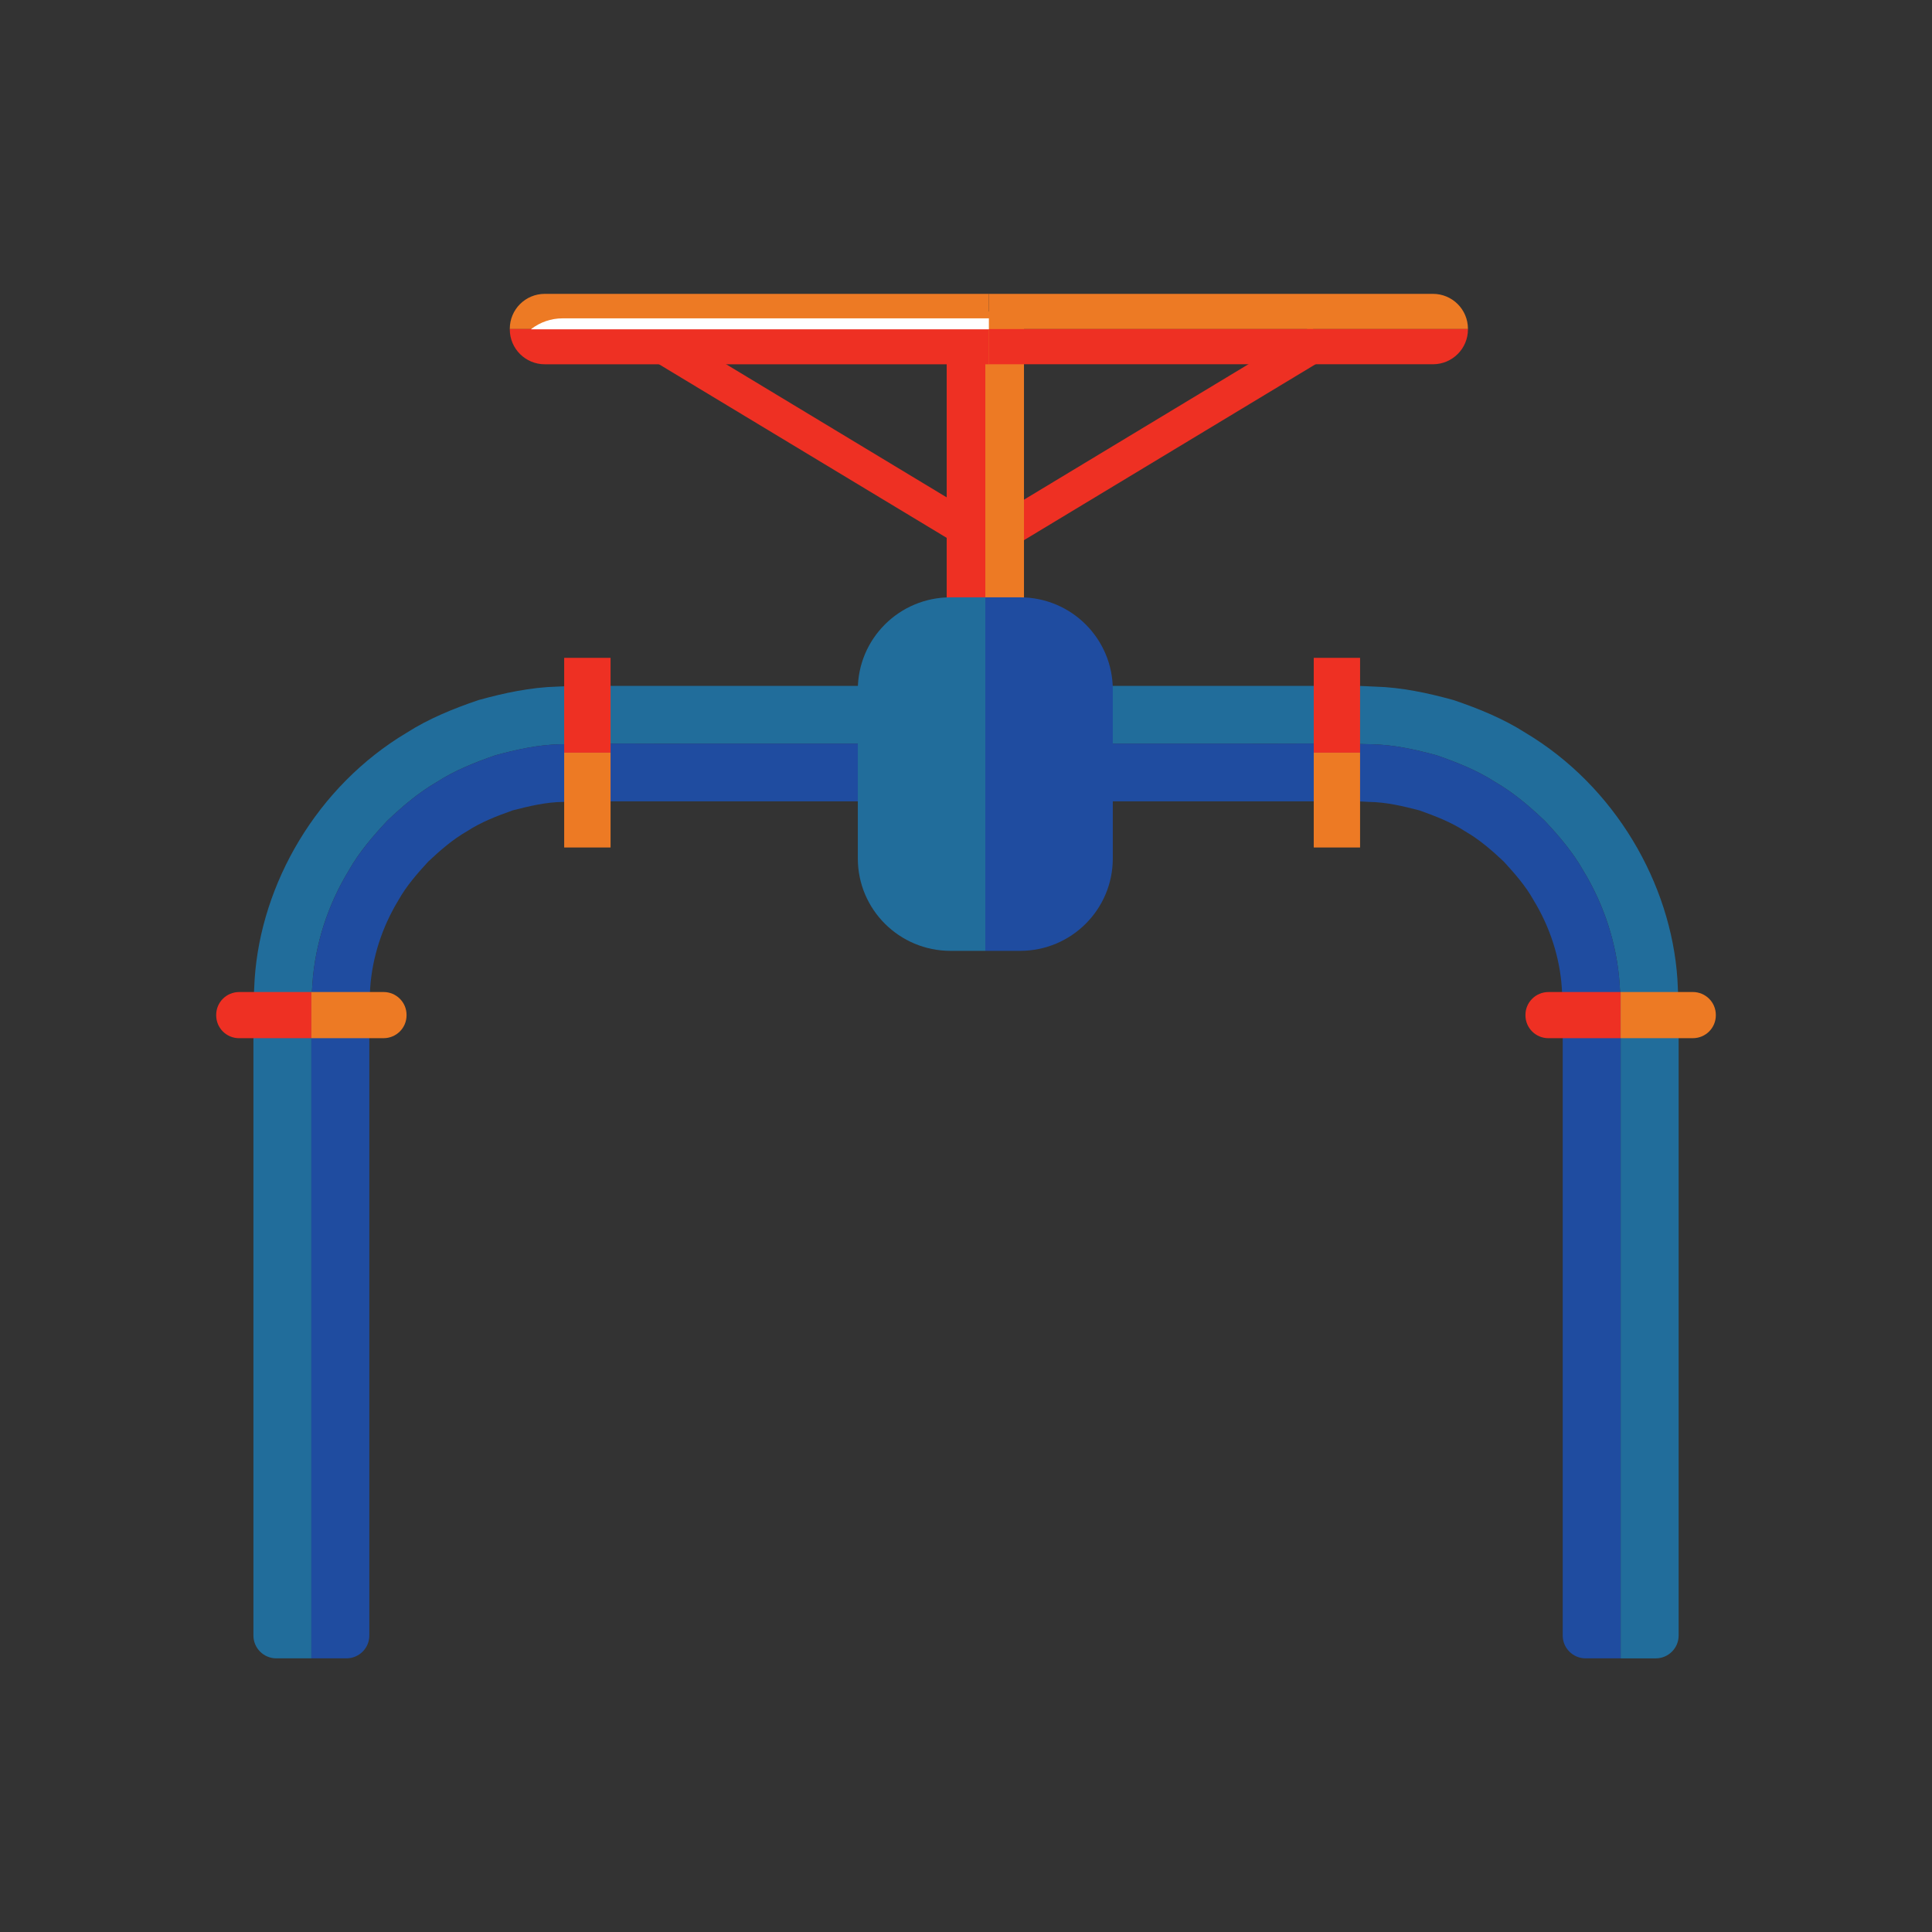 <?xml version="1.0" encoding="UTF-8"?> <!-- Generator: Adobe Illustrator 16.0.0, SVG Export Plug-In . SVG Version: 6.00 Build 0) --> <svg xmlns="http://www.w3.org/2000/svg" xmlns:xlink="http://www.w3.org/1999/xlink" id="Layer_1" x="0px" y="0px" width="100px" height="100px" viewBox="0 0 100 100" xml:space="preserve"><rect x="0" y="0" width="100" height="100" fill="#333333" stroke="none"/> <g> <path fill="#216D9B" d="M16.117,85.836h-1.813c-0.656,0-1.187-0.529-1.187-1.182V62.303c0-1.764,0-3.602,0-5.506 c0-0.951,0-1.918,0-2.9c0-0.492,0-0.986,0-1.486v-0.373l0.017-0.445c0.017-0.307,0.031-0.613,0.047-0.92 c0.331-4.925,3.208-9.966,7.869-12.747c1.141-0.729,2.414-1.248,3.713-1.689c1.325-0.366,2.689-0.662,4.08-0.698l0.521-0.024 c0.179-0.009,0.35-0.016,0.481-0.013h0.858c0.574,0,1.148,0,1.725,0c1.152,0,2.311,0,3.472,0c4.651,0,9.376,0,14.102,0 c4.725,0,9.449,0,14.102,0c1.16,0,2.32,0,3.471,0c0.578,0,1.151,0,1.726,0h0.856c0.133-0.002,0.304,0.004,0.482,0.013l0.522,0.024 c1.388,0.036,2.755,0.332,4.079,0.698c1.299,0.441,2.571,0.96,3.713,1.689c4.659,2.781,7.539,7.821,7.869,12.747 c0.016,0.308,0.03,0.614,0.045,0.92l0.019,0.445v0.373c0,0.5,0,0.994,0,1.486c0,0.982,0,1.949,0,2.9c0,1.904,0,3.742,0,5.506 v22.352c0,0.652-0.532,1.182-1.188,1.182h-1.813c0,0,0-9.412,0-23.533c0-1.764,0-3.602,0-5.506c0-0.951,0-1.918,0-2.9 c-0.003-0.982,0.019-1.98-0.055-2.99c-0.14-2.019-0.784-4.054-1.893-5.869c-0.525-0.926-1.227-1.75-1.968-2.542 c-0.783-0.749-1.622-1.466-2.581-2.022c-0.933-0.602-1.977-1.016-3.036-1.384c-1.085-0.292-2.199-0.544-3.341-0.567 c-2.278-0.068-4.585-0.02-6.909-0.034c-4.652,0-9.377,0-14.102,0c-4.725,0-9.451,0-14.102,0c-2.324,0.014-4.633-0.034-6.911,0.034 c-1.141,0.023-2.255,0.276-3.34,0.567c-1.06,0.368-2.104,0.782-3.036,1.384c-0.959,0.556-1.797,1.273-2.581,2.022 c-0.74,0.791-1.443,1.615-1.969,2.542c-1.107,1.814-1.752,3.85-1.891,5.869c-0.073,1.009-0.051,2.007-0.054,2.99 c0,0.982,0,1.949,0,2.9c0,1.904,0,3.742,0,5.506C16.117,76.424,16.117,85.836,16.117,85.836z"></path> <path fill="#1F4CA0" d="M17.929,85.836h-1.812c0,0,0-9.412,0-23.533c0-1.764,0-3.602,0-5.506c0-0.951,0-1.918,0-2.9 c0.002-0.982-0.02-1.98,0.054-2.99c0.139-2.019,0.784-4.054,1.891-5.869c0.526-0.926,1.229-1.75,1.969-2.542 c0.784-0.749,1.622-1.466,2.581-2.022c0.932-0.602,1.977-1.016,3.036-1.384c1.084-0.292,2.199-0.544,3.34-0.567 c2.278-0.068,4.587-0.02,6.911-0.034c4.651,0,9.376,0,14.102,0c4.725,0,9.449,0,14.102,0c2.324,0.014,4.631-0.034,6.909,0.034 c1.142,0.023,2.256,0.276,3.341,0.567c1.06,0.368,2.104,0.782,3.036,1.384c0.959,0.556,1.798,1.273,2.581,2.022 c0.741,0.791,1.442,1.615,1.968,2.542c1.108,1.814,1.753,3.85,1.893,5.869c0.073,1.009,0.052,2.007,0.055,2.99 c0,0.982,0,1.949,0,2.9c0,1.904,0,3.742,0,5.506c0,14.121,0,23.533,0,23.533h-1.813c-0.655,0-1.187-0.529-1.187-1.182V62.303 c0-1.764,0-3.602,0-5.506c0-0.951,0-1.918,0-2.9c0-0.492,0-0.986,0-1.486v-0.373c0-0.123-0.014-0.203-0.015-0.307l-0.031-0.59 c-0.104-1.574-0.608-3.15-1.47-4.561c-0.403-0.724-0.963-1.36-1.531-1.982c-0.615-0.58-1.266-1.146-2.013-1.575 c-0.723-0.474-1.54-0.785-2.359-1.078c-0.845-0.218-1.707-0.427-2.601-0.438l-0.333-0.018c-0.106-0.008-0.219-0.014-0.377-0.012 h-0.856c-0.574,0-1.147,0-1.726,0c-1.15,0-2.311,0-3.471,0c-4.652,0-9.377,0-14.102,0c-4.725,0-9.451,0-14.102,0 c-1.162,0-2.32,0-3.472,0c-0.577,0-1.151,0-1.725,0h-0.858c-0.156-0.002-0.269,0.004-0.375,0.012l-0.334,0.018 c-0.893,0.012-1.755,0.221-2.6,0.438c-0.819,0.293-1.635,0.604-2.359,1.078c-0.748,0.428-1.396,0.995-2.013,1.575 c-0.57,0.622-1.127,1.258-1.532,1.982c-0.861,1.411-1.365,2.987-1.471,4.561l-0.029,0.59c-0.004,0.104-0.015,0.184-0.015,0.307 v0.373c0,0.5,0,0.994,0,1.486c0,0.982,0,1.949,0,2.9c0,1.904,0,3.742,0,5.506v22.352C19.117,85.307,18.585,85.836,17.929,85.836z"></path> <path fill="#EE3023" d="M16.117,51.348v2.389h-3.74c-0.656,0-1.187-0.527-1.187-1.184v-0.021c0-0.654,0.531-1.184,1.187-1.184 H16.117z"></path> <path fill="#ED7A24" d="M21.043,52.531v0.021c0,0.656-0.532,1.184-1.187,1.184h-3.739v-2.389h3.739 C20.512,51.348,21.043,51.877,21.043,52.531z"></path> <path fill="#EE3023" d="M83.885,51.348v2.389h-3.738c-0.656,0-1.19-0.527-1.19-1.184v-0.021c0-0.654,0.534-1.184,1.19-1.184H83.885 z"></path> <path fill="#ED7A24" d="M88.811,52.531v0.021c0,0.656-0.531,1.184-1.188,1.184h-3.738v-2.389h3.738 C88.279,51.348,88.811,51.877,88.811,52.531z"></path> <rect x="67.999" y="34.05" fill="#EE3023" width="2.398" height="4.908"></rect> <rect x="67.999" y="38.958" fill="#ED7A24" width="2.398" height="4.908"></rect> <rect x="29.202" y="34.05" fill="#EE3023" width="2.401" height="4.908"></rect> <rect x="29.202" y="38.958" fill="#ED7A24" width="2.401" height="4.908"></rect> <g> <g> <polygon fill="#EE3023" points="51.483,28.875 50.551,27.342 67.881,16.883 68.813,18.418 "></polygon> </g> <g> <polygon fill="#EE3023" points="50.718,28.875 33.387,18.418 34.319,16.883 51.649,27.342 "></polygon> </g> </g> <rect x="51" y="16.122" fill="#ED7A24" width="2.001" height="15.906"></rect> <rect x="49.001" y="16.122" fill="#EE3023" width="1.999" height="15.906"></rect> <path fill="#ED7A24" d="M51.184,15.21H28.197c-1,0-1.81,0.808-1.81,1.805v0.017h24.797V15.21z"></path> <path fill="#ED7A24" d="M74.17,15.21H51.184v1.822H75.98v-0.017C75.98,16.018,75.169,15.21,74.17,15.21z"></path> <path fill="#EE3023" d="M51.184,18.854H74.17c0.999,0,1.811-0.808,1.811-1.804v-0.019H51.184V18.854z"></path> <path fill="#EE3023" d="M26.387,17.032v0.019c0,0.996,0.811,1.804,1.81,1.804h22.987v-1.822H26.387z"></path> <path fill="#216D9B" d="M49.2,30.918c-2.651,0-4.799,2.141-4.799,4.781v8.735c0,2.642,2.148,4.782,4.799,4.782H51V30.918H49.2z"></path> <path fill="#1F4CA0" d="M52.8,30.918H51v18.298h1.8c2.651,0,4.798-2.14,4.798-4.782v-8.735 C57.598,33.059,55.451,30.918,52.8,30.918z"></path> <path fill="#FFFFFF" d="M51.184,17.045H27.477l0.009-0.006c0.465-0.363,1.039-0.561,1.628-0.561h22.07V17.045z"></path> </g> </svg> 